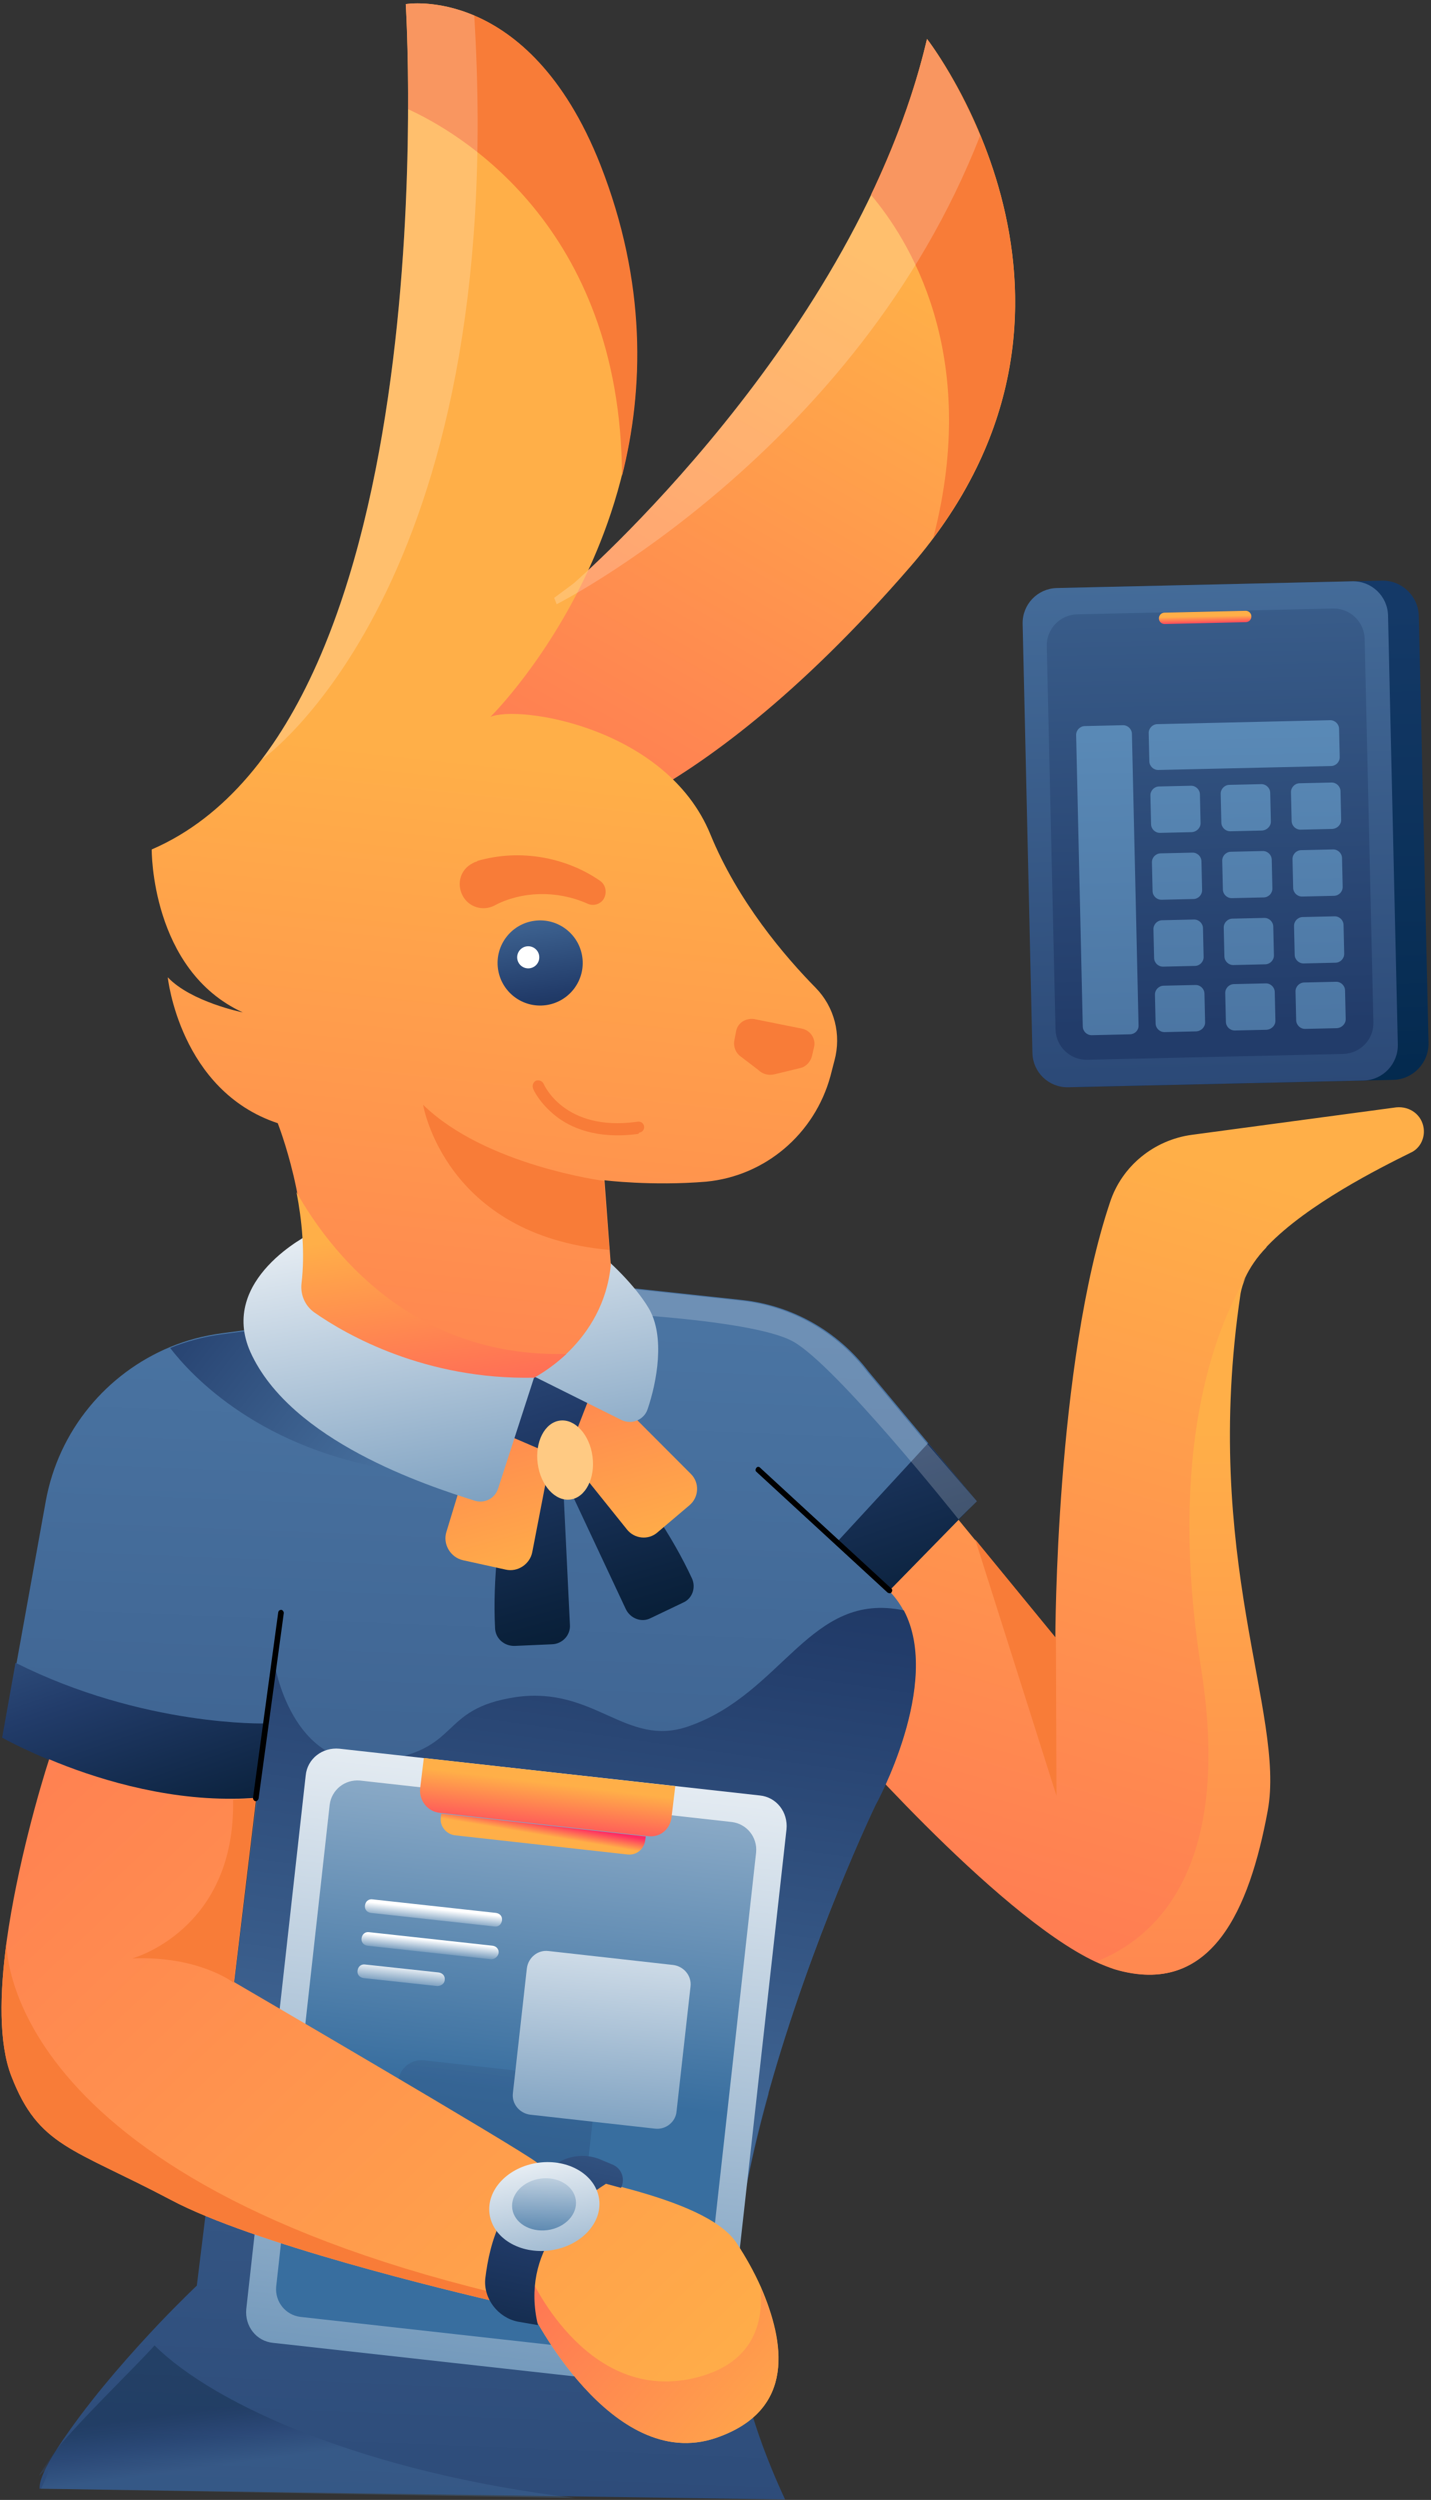 <?xml version="1.0" encoding="UTF-8"?>
<svg width="383px" height="669px" viewBox="0 0 383 669" version="1.1" xmlns="http://www.w3.org/2000/svg" xmlns:xlink="http://www.w3.org/1999/xlink">
    <rect x="0" y="0" width="383" height="669" fill="#333333" stroke="none"/>
    <!-- Generator: Sketch 59 (86127) - https://sketch.com -->
    <title>bunnynet-pricing</title>
    <desc>Created with Sketch.</desc>
    <defs>
        <linearGradient x1="51.18%" y1="115.505%" x2="48.284%" y2="-45.76%" id="linearGradient-1">
            <stop stop-color="#002649" offset="0%"></stop>
            <stop stop-color="#082E55" offset="23.31%"></stop>
            <stop stop-color="#143967" offset="67.65%"></stop>
            <stop stop-color="#183D6D" offset="100%"></stop>
        </linearGradient>
        <linearGradient x1="51.467%" y1="137.945%" x2="47.618%" y2="-89.666%" id="linearGradient-2">
            <stop stop-color="#223C6A" offset="0%"></stop>
            <stop stop-color="#5A8AB7" offset="100%"></stop>
        </linearGradient>
        <linearGradient x1="50.697%" y1="92.232%" x2="46.937%" y2="-135.551%" id="linearGradient-3">
            <stop stop-color="#223C6A" offset="0%"></stop>
            <stop stop-color="#416895" offset="55.82%"></stop>
            <stop stop-color="#5A8AB7" offset="100%"></stop>
        </linearGradient>
        <linearGradient x1="56.639%" y1="387.949%" x2="49.042%" y2="-1.27%" id="linearGradient-4">
            <stop stop-color="#223C6A" offset="0%"></stop>
            <stop stop-color="#5A8AB7" offset="100%"></stop>
        </linearGradient>
        <linearGradient x1="59.154%" y1="107.417%" x2="48.731%" y2="42.008%" id="linearGradient-5">
            <stop stop-color="#FF2A64" offset="0%"></stop>
            <stop stop-color="#FFAF48" offset="100%"></stop>
        </linearGradient>
        <linearGradient x1="9.578%" y1="240.281%" x2="55.559%" y2="4.965%" id="linearGradient-6">
            <stop stop-color="#FF2A64" offset="0%"></stop>
            <stop stop-color="#FFAF48" offset="100%"></stop>
        </linearGradient>
        <linearGradient x1="42.045%" y1="273.407%" x2="50.769%" y2="2.78%" id="linearGradient-7">
            <stop stop-color="#03192E" offset="0%"></stop>
            <stop stop-color="#0C233F" offset="16.95%"></stop>
            <stop stop-color="#223C6A" offset="50%"></stop>
            <stop stop-color="#4A74A2" offset="100%"></stop>
        </linearGradient>
        <linearGradient x1="34.252%" y1="39.014%" x2="48.29%" y2="68.74%" id="linearGradient-8">
            <stop stop-color="#03192E" offset="0%"></stop>
            <stop stop-color="#0C233F" offset="16.95%"></stop>
            <stop stop-color="#223C6A" offset="50%"></stop>
            <stop stop-color="#4A74A2" offset="100%"></stop>
        </linearGradient>
        <linearGradient x1="78.709%" y1="-110.856%" x2="37.706%" y2="117.704%" id="linearGradient-9">
            <stop stop-color="#03192E" offset="0%"></stop>
            <stop stop-color="#0C233F" offset="16.95%"></stop>
            <stop stop-color="#223C6A" offset="50%"></stop>
            <stop stop-color="#4A74A2" offset="100%"></stop>
        </linearGradient>
        <linearGradient x1="40.912%" y1="145.854%" x2="56.467%" y2="-18.459%" id="linearGradient-10">
            <stop stop-color="#386E9F" offset="0%"></stop>
            <stop stop-color="#FFFFFF" offset="100%"></stop>
        </linearGradient>
        <linearGradient x1="49.675%" y1="53.503%" x2="61.581%" y2="-69.163%" id="linearGradient-11">
            <stop stop-color="#386E9F" offset="0%"></stop>
            <stop stop-color="#FFFFFF" offset="100%"></stop>
        </linearGradient>
        <linearGradient x1="26.201%" y1="110.314%" x2="55.931%" y2="33.5%" id="linearGradient-12">
            <stop stop-color="#FF2A64" offset="0%"></stop>
            <stop stop-color="#FFAF48" offset="100%"></stop>
        </linearGradient>
        <linearGradient x1="64.838%" y1="31.399%" x2="48.883%" y2="50.673%" id="linearGradient-13">
            <stop stop-color="#FF2A64" offset="0%"></stop>
            <stop stop-color="#FFAF48" offset="100%"></stop>
        </linearGradient>
        <linearGradient x1="27.542%" y1="93.548%" x2="55.841%" y2="38.671%" id="linearGradient-14">
            <stop stop-color="#386E9F" offset="0%"></stop>
            <stop stop-color="#FFFFFF" offset="100%"></stop>
        </linearGradient>
        <linearGradient x1="29.82%" y1="88.678%" x2="58.115%" y2="33.96%" id="linearGradient-15">
            <stop stop-color="#386E9F" offset="0%"></stop>
            <stop stop-color="#FFFFFF" offset="100%"></stop>
        </linearGradient>
        <linearGradient x1="22.534%" y1="116.743%" x2="66.981%" y2="9.428%" id="linearGradient-16">
            <stop stop-color="#386E9F" offset="0%"></stop>
            <stop stop-color="#FFFFFF" offset="100%"></stop>
        </linearGradient>
        <linearGradient x1="36.751%" y1="152.489%" x2="63.769%" y2="-55.887%" id="linearGradient-17">
            <stop stop-color="#03192E" offset="0%"></stop>
            <stop stop-color="#0C233F" offset="16.95%"></stop>
            <stop stop-color="#223C6A" offset="50%"></stop>
            <stop stop-color="#4A74A2" offset="100%"></stop>
        </linearGradient>
        <linearGradient x1="38.351%" y1="183.95%" x2="59.343%" y2="-55.21%" id="linearGradient-18">
            <stop stop-color="#386E9F" offset="0%"></stop>
            <stop stop-color="#FFFFFF" offset="100%"></stop>
        </linearGradient>
        <linearGradient x1="56.562%" y1="125.601%" x2="32.016%" y2="-117.277%" id="linearGradient-19">
            <stop stop-color="#03192E" offset="0%"></stop>
            <stop stop-color="#0C233F" offset="16.95%"></stop>
            <stop stop-color="#223C6A" offset="50%"></stop>
            <stop stop-color="#4A74A2" offset="100%"></stop>
        </linearGradient>
        <linearGradient x1="-4.591%" y1="-239.013%" x2="61.367%" y2="109.539%" id="linearGradient-20">
            <stop stop-color="#FF2A64" offset="0%"></stop>
            <stop stop-color="#FFAF48" offset="100%"></stop>
        </linearGradient>
        <linearGradient x1="64.443%" y1="126.566%" x2="12.07%" y2="-139.401%" id="linearGradient-21">
            <stop stop-color="#03192E" offset="0%"></stop>
            <stop stop-color="#0C233F" offset="16.95%"></stop>
            <stop stop-color="#223C6A" offset="50%"></stop>
            <stop stop-color="#4A74A2" offset="100%"></stop>
        </linearGradient>
        <linearGradient x1="-32.706%" y1="-262.266%" x2="65.563%" y2="109.163%" id="linearGradient-22">
            <stop stop-color="#FF2A64" offset="0%"></stop>
            <stop stop-color="#FFAF48" offset="100%"></stop>
        </linearGradient>
        <linearGradient x1="133.641%" y1="330.535%" x2="-30.861%" y2="-222.326%" id="linearGradient-23">
            <stop stop-color="#03192E" offset="0%"></stop>
            <stop stop-color="#0C233F" offset="16.95%"></stop>
            <stop stop-color="#223C6A" offset="50%"></stop>
            <stop stop-color="#4A74A2" offset="100%"></stop>
        </linearGradient>
        <linearGradient x1="85.494%" y1="162.336%" x2="-40.52%" y2="-225.733%" id="linearGradient-24">
            <stop stop-color="#03192E" offset="0%"></stop>
            <stop stop-color="#0C233F" offset="16.95%"></stop>
            <stop stop-color="#223C6A" offset="50%"></stop>
            <stop stop-color="#4A74A2" offset="100%"></stop>
        </linearGradient>
        <linearGradient x1="77.244%" y1="103.237%" x2="3.037%" y2="-78.032%" id="linearGradient-25">
            <stop stop-color="#03192E" offset="0%"></stop>
            <stop stop-color="#0C233F" offset="16.95%"></stop>
            <stop stop-color="#223C6A" offset="50%"></stop>
            <stop stop-color="#4A74A2" offset="100%"></stop>
        </linearGradient>
        <linearGradient x1="-160.348%" y1="-55.597%" x2="115.173%" y2="80.118%" id="linearGradient-26">
            <stop stop-color="#03192E" offset="0%"></stop>
            <stop stop-color="#0C233F" offset="16.95%"></stop>
            <stop stop-color="#223C6A" offset="50%"></stop>
            <stop stop-color="#4A74A2" offset="100%"></stop>
        </linearGradient>
        <linearGradient x1="84.104%" y1="164.093%" x2="30.165%" y2="-23.81%" id="linearGradient-27">
            <stop stop-color="#386E9F" offset="0%"></stop>
            <stop stop-color="#FFFFFF" offset="100%"></stop>
        </linearGradient>
        <linearGradient x1="-179.378%" y1="-157.459%" x2="89.662%" y2="97.201%" id="linearGradient-28">
            <stop stop-color="#FF2A64" offset="0%"></stop>
            <stop stop-color="#FFAF48" offset="100%"></stop>
        </linearGradient>
        <linearGradient x1="-143.122%" y1="-77.376%" x2="115.546%" y2="78.418%" id="linearGradient-29">
            <stop stop-color="#FF2A64" offset="0%"></stop>
            <stop stop-color="#FFAF48" offset="100%"></stop>
        </linearGradient>
        <linearGradient x1="26.191%" y1="183.124%" x2="72.029%" y2="-85.456%" id="linearGradient-30">
            <stop stop-color="#03192E" offset="0%"></stop>
            <stop stop-color="#0C233F" offset="16.95%"></stop>
            <stop stop-color="#223C6A" offset="50%"></stop>
            <stop stop-color="#4A74A2" offset="100%"></stop>
        </linearGradient>
        <linearGradient x1="89.571%" y1="239.157%" x2="33.627%" y2="-27.408%" id="linearGradient-31">
            <stop stop-color="#386E9F" offset="0%"></stop>
            <stop stop-color="#FFFFFF" offset="100%"></stop>
        </linearGradient>
        <linearGradient x1="47.032%" y1="135.149%" x2="53.43%" y2="-62.072%" id="linearGradient-32">
            <stop stop-color="#386E9F" offset="0%"></stop>
            <stop stop-color="#FFFFFF" offset="100%"></stop>
        </linearGradient>
        <linearGradient x1="50.382%" y1="280.519%" x2="49.881%" y2="21.06%" id="linearGradient-33">
            <stop stop-color="#FF2A64" offset="0%"></stop>
            <stop stop-color="#FFAF48" offset="100%"></stop>
        </linearGradient>
        <linearGradient x1="-29.58%" y1="214.748%" x2="69.694%" y2="30.103%" id="linearGradient-34">
            <stop stop-color="#FF2A64" offset="0%"></stop>
            <stop stop-color="#FFAF48" offset="100%"></stop>
        </linearGradient>
        <linearGradient x1="42.94%" y1="199.892%" x2="50.702%" y2="55.702%" id="linearGradient-35">
            <stop stop-color="#FF2A64" offset="0%"></stop>
            <stop stop-color="#FFAF48" offset="100%"></stop>
        </linearGradient>
        <linearGradient x1="70.282%" y1="200.639%" x2="38.971%" y2="-32.396%" id="linearGradient-36">
            <stop stop-color="#03192E" offset="0%"></stop>
            <stop stop-color="#0C233F" offset="16.95%"></stop>
            <stop stop-color="#223C6A" offset="50%"></stop>
            <stop stop-color="#4A74A2" offset="100%"></stop>
        </linearGradient>
        <linearGradient x1="76.54%" y1="190.486%" x2="43.295%" y2="20.325%" id="linearGradient-37">
            <stop stop-color="#FF2A64" offset="0%"></stop>
            <stop stop-color="#FFAF48" offset="100%"></stop>
        </linearGradient>
    </defs>
    <g id="Page-1" stroke="none" stroke-width="1" fill="none" fill-rule="evenodd">
        <g id="bunnynet-pricing" fill-rule="nonzero">
            <path d="M372.887,288.979 L288.114,290.912 C282.783,291.034 278.342,286.791 278.221,281.46 L275.615,167.21 C275.494,161.879 279.736,157.438 285.068,157.317 L369.841,155.383 C375.172,155.262 379.613,159.504 379.734,164.836 L382.338,279.009 C382.461,284.417 378.219,288.857 372.887,288.979 Z" id="Path" fill="url(#linearGradient-1)"></path>
            <path d="M364.966,289.159 L285.905,290.962 C280.726,291.08 276.441,286.987 276.323,281.807 L273.704,166.949 C273.586,161.769 277.679,157.485 282.859,157.366 L361.919,155.563 C367.099,155.445 371.383,159.539 371.501,164.718 L374.119,279.501 C374.237,284.68 370.145,289.041 364.966,289.159 Z" id="Path" fill="url(#linearGradient-2)"></path>
            <path d="M359.469,282.045 L290.995,283.607 C286.425,283.711 282.608,280.064 282.504,275.494 L280.164,172.898 C280.06,168.328 283.707,164.511 288.277,164.406 L356.75,162.845 C361.32,162.741 365.137,166.388 365.242,170.958 L367.583,273.63 C367.687,278.2 364.038,281.941 359.469,282.045 Z" id="Path" fill="url(#linearGradient-3)"></path>
            <path d="M302.422,276.793 L292.216,277.027 C290.921,277.055 289.831,276.013 289.801,274.719 L288.022,196.724 C287.993,195.43 289.035,194.339 290.33,194.309 L300.536,194.076 C301.831,194.047 302.921,195.089 302.951,196.384 L304.731,274.454 C304.761,275.749 303.717,276.764 302.422,276.793 Z M322.544,273.591 L322.368,265.898 C322.339,264.603 321.248,263.561 319.953,263.591 L311.423,263.785 C310.128,263.815 309.086,264.906 309.115,266.2 L309.291,273.893 C309.32,275.188 310.411,276.23 311.706,276.2 L320.237,276.006 C321.53,275.9 322.572,274.81 322.544,273.591 Z M322.144,256.073 L321.969,248.38 C321.939,247.085 320.849,246.043 319.554,246.073 L311.023,246.267 C309.728,246.297 308.686,247.387 308.716,248.682 L308.891,256.375 C308.921,257.67 310.012,258.712 311.306,258.682 L319.837,258.488 C321.132,258.458 322.174,257.368 322.144,256.073 Z M321.736,238.174 L321.561,230.481 C321.531,229.186 320.441,228.144 319.146,228.174 L310.615,228.368 C309.32,228.398 308.278,229.488 308.308,230.783 L308.483,238.476 C308.513,239.771 309.603,240.813 310.898,240.783 L319.429,240.589 C320.724,240.559 321.766,239.468 321.736,238.174 Z M321.328,220.275 L321.153,212.582 C321.123,211.287 320.032,210.245 318.738,210.274 L310.207,210.469 C308.912,210.499 307.87,211.589 307.9,212.884 L308.075,220.577 C308.105,221.872 309.195,222.914 310.49,222.884 L319.021,222.69 C320.314,222.584 321.356,221.493 321.328,220.275 Z M341.357,273.162 L341.181,265.469 C341.152,264.174 340.061,263.132 338.766,263.162 L330.236,263.356 C328.941,263.386 327.899,264.477 327.929,265.771 L328.104,273.464 C328.133,274.759 329.224,275.801 330.519,275.771 L339.05,275.577 C340.343,275.471 341.385,274.381 341.357,273.162 Z M340.957,255.644 L340.782,247.951 C340.752,246.656 339.662,245.614 338.367,245.644 L329.836,245.838 C328.542,245.868 327.5,246.958 327.529,248.253 L327.704,255.946 C327.734,257.241 328.825,258.283 330.119,258.253 L338.65,258.059 C339.945,258.029 340.987,256.939 340.957,255.644 Z M340.549,237.745 L340.374,230.052 C340.344,228.757 339.254,227.715 337.959,227.745 L329.428,227.939 C328.133,227.969 327.091,229.059 327.121,230.354 L327.296,238.047 C327.326,239.342 328.416,240.384 329.711,240.354 L338.242,240.16 C339.537,240.13 340.579,239.039 340.549,237.745 Z M340.141,219.846 L339.966,212.153 C339.936,210.858 338.845,209.816 337.551,209.845 L329.02,210.04 C327.725,210.07 326.683,211.16 326.713,212.455 L326.888,220.148 C326.918,221.443 328.008,222.485 329.303,222.455 L337.834,222.261 C339.127,222.155 340.169,221.064 340.141,219.846 Z M358.954,219.417 L358.779,211.724 C358.749,210.429 357.658,209.387 356.364,209.416 L347.833,209.611 C346.538,209.64 345.496,210.731 345.526,212.026 L345.701,219.719 C345.731,221.014 346.821,222.056 348.116,222.026 L356.647,221.832 C357.94,221.726 358.982,220.635 358.954,219.417 Z M360.17,272.733 L359.994,265.04 C359.965,263.745 358.874,262.703 357.58,262.733 L349.049,262.927 C347.754,262.957 346.712,264.047 346.742,265.342 L346.917,273.035 C346.947,274.33 348.037,275.372 349.332,275.342 L357.863,275.148 C359.156,275.042 360.198,273.952 360.17,272.733 Z M359.77,255.215 L359.595,247.522 C359.565,246.227 358.475,245.185 357.18,245.215 L348.649,245.409 C347.355,245.439 346.313,246.529 346.342,247.824 L346.517,255.517 C346.547,256.812 347.638,257.854 348.932,257.824 L357.463,257.63 C358.758,257.6 359.8,256.509 359.77,255.215 Z M359.362,237.316 L359.187,229.623 C359.157,228.328 358.067,227.286 356.772,227.315 L348.241,227.51 C346.946,227.54 345.904,228.63 345.934,229.925 L346.109,237.618 C346.139,238.913 347.229,239.955 348.524,239.925 L357.055,239.731 C358.35,239.701 359.392,238.61 359.362,237.316 Z M358.57,202.584 L358.398,195.043 C358.369,193.749 357.278,192.706 355.983,192.736 L309.75,193.79 C308.455,193.82 307.414,194.911 307.443,196.205 L307.615,203.746 C307.645,205.041 308.735,206.083 310.03,206.053 L356.263,204.999 C357.558,204.969 358.6,203.879 358.57,202.584 Z" id="Shape" fill="url(#linearGradient-4)"></path>
            <path d="M333.439,166.501 L311.731,166.996 C310.894,167.015 310.193,166.346 310.173,165.508 C310.154,164.67 310.824,163.969 311.662,163.95 L333.369,163.455 C334.207,163.436 334.908,164.105 334.927,164.943 C334.947,165.781 334.277,166.482 333.439,166.501 Z" id="Path" fill="url(#linearGradient-5)"></path>
            <path d="M381.037,301.922 C381.412,304.709 379.987,307.438 377.445,308.526 C369.187,312.622 350.021,322.214 339.276,333.363 C339.276,333.363 339.276,333.363 339.149,333.529 C339.002,333.549 339.022,333.696 338.895,333.862 C336.404,336.436 334.539,339.225 333.261,341.935 C332.559,343.373 332.149,344.772 331.887,346.151 C321.29,417.299 343.988,458.444 339.145,484.625 C334.302,510.807 324.225,534.706 298.256,526.997 C296.69,526.461 294.959,525.798 293.208,524.988 C266.275,512.333 222.417,461.49 222.417,461.49 L222.507,405.489 L256.566,406.736 L282.462,438.343 C282.462,438.343 282.486,365.18 297.1,321.71 C300.278,312.027 308.895,305.046 319.015,303.686 L373.717,296.336 C377.404,295.99 380.564,298.402 381.037,301.922 Z" id="Path" fill="url(#linearGradient-6)"></path>
            <path d="M261.422,401.752 L248.43,386.179 L232.414,366.98 C224.257,356.281 212.135,349.4 198.796,347.907 L158.651,343.596 L137.093,346.493 L73.717,354.859 L59.345,356.79 C54.505,357.44 49.891,358.657 45.649,360.422 C28.534,367.499 15.662,382.815 12.239,401.789 L4.45,444.939 L0.872,464.979 C0.872,464.979 34.49,484.052 68.731,481.094 L65.967,503.86 L52.679,611.652 C52.679,611.652 48.439,615.655 42.549,621.822 C35.624,629.172 26.266,639.537 18.367,650.751 C8.817,664.128 11,666.007 10.499,665.999 L210.121,668.882 C203.398,654.407 197.965,638.415 196.609,622.771 C196.173,617.305 196.051,611.947 196.534,606.656 C198.083,591.518 201.46,575.536 205.689,560.336 C205.669,560.19 205.669,560.19 205.669,560.19 C217.146,518.933 234.271,483.039 234.271,483.039 C234.271,483.039 252.309,450.605 241.738,430.824 C240.749,429.016 239.466,427.247 237.91,425.665 L256.548,406.588 L261.422,401.752 Z" id="Path" fill="url(#linearGradient-7)"></path>
            <path d="M41.361,627.671 C35.911,633.778 19.419,649.553 14,657 C4.779,670.728 17.499,652.499 10.999,666 L153.999,668.5 C98.158,661.819 57.551,643.711 41.361,627.671 Z" id="Path" fill="url(#linearGradient-8)" opacity="0.3"></path>
            <path d="M241.904,430.952 C216.71,425.678 209.658,453.201 184.262,461.988 C167.577,467.813 159.219,451.169 138.12,454.153 C116.894,457.304 123.936,468.601 100.852,471.254 C77.915,473.888 73.446,445.076 73.446,445.076 L56.723,578.412 C95.407,579.634 158.196,581.35 200.167,582.579 C210.354,532.836 234.291,483.186 234.291,483.186 C234.291,483.186 252.309,450.606 241.904,430.952 Z" id="Path" fill="url(#linearGradient-9)"></path>
            <path d="M185.565,639.484 L73.1,626.974 C68.563,626.538 65.478,622.474 65.914,617.936 L81.816,475.155 C82.251,470.618 86.316,467.533 90.854,467.969 L203.318,480.479 C207.856,480.915 210.94,484.979 210.505,489.517 L194.602,632.298 C194.167,636.835 190.122,640.066 185.565,639.484 Z" id="Path" fill="url(#linearGradient-10)"></path>
            <path d="M179.963,631.129 L80.378,620.024 C76.427,619.509 73.568,616.011 73.916,611.934 L88.239,482.952 C88.753,479.001 92.251,476.142 96.329,476.49 L195.913,487.595 C199.864,488.109 202.723,491.607 202.375,495.685 L188.053,624.667 C187.539,628.618 183.894,631.497 179.963,631.129 Z" id="Path" fill="url(#linearGradient-11)"></path>
            <path d="M173.427,491.363 L117.645,485.122 C114.466,484.803 112.126,481.833 112.446,478.654 L113.435,470.459 L180.737,477.989 L179.748,486.184 C179.449,489.509 176.625,491.829 173.427,491.363 Z" id="Path" fill="url(#linearGradient-12)"></path>
            <path d="M167.964,496.278 L121.736,491.142 C119.458,490.851 117.676,488.702 117.967,486.423 L118.122,485.357 L172.839,491.443 L172.683,492.509 C172.392,494.787 170.389,496.55 167.964,496.278 Z" id="Path" fill="url(#linearGradient-13)"></path>
            <path d="M132.334,515.548 L99.298,511.924 C98.232,511.769 97.528,510.968 97.683,509.902 C97.838,508.836 98.639,508.131 99.705,508.286 L132.741,511.91 C133.807,512.065 134.511,512.867 134.356,513.933 C134.201,514.999 133.4,515.703 132.334,515.548 Z" id="Path" fill="url(#linearGradient-14)"></path>
            <path d="M131.423,524.329 L98.388,520.706 C97.322,520.55 96.617,519.749 96.773,518.683 C96.928,517.617 97.729,516.912 98.795,517.068 L131.83,520.691 C132.896,520.847 133.601,521.648 133.446,522.714 C133.271,523.633 132.323,524.358 131.423,524.329 Z" id="Path" fill="url(#linearGradient-15)"></path>
            <path d="M117.006,531.492 L97.31,529.361 C96.244,529.205 95.539,528.404 95.695,527.338 C95.85,526.272 96.651,525.568 97.717,525.723 L117.413,527.854 C118.479,528.01 119.184,528.811 119.028,529.877 C119,530.776 118.052,531.501 117.006,531.492 Z" id="Path" fill="url(#linearGradient-16)"></path>
            <path d="M147.652,608.447 L107.635,603.97 C104.143,603.543 101.637,600.446 102.064,596.955 L106.541,556.937 C106.968,553.446 110.065,550.939 113.556,551.366 L153.574,555.843 C157.065,556.27 159.572,559.367 159.145,562.858 L154.668,602.876 C154.388,606.348 151.144,608.874 147.652,608.447 Z" id="Path" fill="url(#linearGradient-17)" opacity="0.3"></path>
            <path d="M175.285,569.647 L141.937,565.916 C139.052,565.557 136.918,563.007 137.277,560.122 L141.008,526.774 C141.367,523.889 143.917,521.755 146.802,522.114 L180.15,525.845 C183.035,526.204 185.169,528.754 184.81,531.639 L181.079,564.987 C180.867,567.852 178.17,570.006 175.285,569.647 Z" id="Path" fill="url(#linearGradient-18)"></path>
            <path d="M140.118,380.129 C140.118,380.129 131.131,408.808 132.498,435.649 C132.579,438.475 134.947,440.545 137.773,440.464 L147.717,440.024 C150.543,439.943 152.76,437.555 152.533,434.749 L150.445,391.432 L140.118,380.129 Z" id="Path" fill="url(#linearGradient-19)"></path>
            <path d="M129.642,376.609 C129.428,377.235 122.801,399.028 119.487,409.924 C118.434,413.201 120.56,416.798 123.944,417.537 L135.328,420.039 C138.566,420.798 141.849,418.566 142.462,415.348 L148.717,383.004 L129.642,376.609 Z" id="Path" fill="url(#linearGradient-20)"></path>
            <path d="M153.776,378.442 C153.776,378.442 174.283,398.829 185.219,422.443 C186.288,424.837 185.342,427.801 182.801,428.889 L174.102,433.044 C171.727,434.259 168.744,433.167 167.509,430.645 L149.723,392.723 L153.776,378.442 Z" id="Path" fill="url(#linearGradient-21)"></path>
            <path d="M161.229,370.573 C161.601,371.12 177.125,386.652 184.887,394.418 C187.295,396.782 187.074,400.694 184.524,402.828 L175.946,410.102 C173.542,412.217 169.758,411.829 167.77,409.26 L147.866,384.462 L161.229,370.573 Z" id="Path" fill="url(#linearGradient-22)"></path>
            <path d="M132.229,382.533 C132.542,382.64 151.247,390.727 151.247,390.727 L158.347,372.454 L139.623,364.22 L132.229,382.533 Z" id="Path" fill="url(#linearGradient-23)"></path>
            <polygon id="Path" fill="url(#linearGradient-24)" points="261.42 401.753 238.055 425.646 223.931 412.762 248.429 386.179"></polygon>
            <path d="M261.422,401.754 L256.547,406.589 C255.47,405.241 223.865,365.592 212.389,359.072 C200.746,352.424 152.311,350.869 152.311,350.869 C152.311,350.869 138.799,352.536 136.462,351.805 C135.836,351.59 136.146,349.458 136.818,346.68 L158.377,343.784 L198.521,348.095 C211.861,349.587 223.983,356.469 232.139,367.168 L248.156,386.366 L261.422,401.754 Z" id="Path" fill="#FFFFFF" opacity="0.2"></path>
            <path d="M65.673,503.9 L68.436,481.133 C34.195,484.092 0.577,465.019 0.577,465.019 L4.156,444.979 C38.417,462.174 71.135,461.212 71.135,461.212 L65.673,503.9 Z" id="Path" fill="url(#linearGradient-25)"></path>
            <path d="M107.149,393.666 C69.692,388.247 51.152,368.044 45.541,360.735 C49.93,358.951 54.544,357.734 59.237,357.104 L73.609,355.173 L107.149,393.666 Z" id="Path" fill="url(#linearGradient-26)"></path>
            <path d="M83.089,330.16 C83.089,330.16 58.294,342.3 67.046,361.877 C77.855,385.657 114.086,397.511 127.027,401.595 C129.678,402.434 132.473,401.013 133.312,398.362 L143.021,368.391 L166.383,380.033 C169.093,381.312 172.348,379.979 173.313,377.161 C175.78,369.962 178.144,357.551 173.54,349.958 C166.625,338.494 150.186,327.266 150.186,327.266 L83.089,330.16 Z" id="Path" fill="url(#linearGradient-27)"></path>
            <polygon id="Path" fill="#F87C38" points="282.61 438.322 282.76 480.555 261.002 411.962"></polygon>
            <path d="M191.632,652.405 C163.509,662.006 141.923,618.025 141.923,618.025 C141.923,618.025 140.837,617.723 138.852,617.393 C138.079,617.198 137.16,617.023 136.074,616.721 C118.821,612.768 67.423,600.265 45.713,588.699 C19.356,574.772 10.36,574.488 3.046,555.613 C-0.376,546.816 -0.096,533.341 1.777,519.503 C4.583,499.268 10.722,478.287 13.149,470.795 C24.702,475.662 43.111,481.55 62.345,481.355 C64.438,481.372 66.511,481.243 68.584,481.114 L62.669,530.432 C62.669,530.432 138.809,574.847 143.653,578.675 C148.517,582.65 188.809,586.941 197.359,600.574 C199.425,603.73 201.757,607.747 203.687,612.116 C209.97,626.65 213.186,645.03 191.632,652.405 Z" id="Path" fill="url(#linearGradient-28)"></path>
            <path d="M138.537,615.047 L138.852,617.393 C138.079,617.198 137.16,617.023 136.074,616.721 C118.821,612.769 67.423,600.265 45.713,588.7 C19.356,574.772 10.359,574.488 3.046,555.613 C-0.376,546.816 -0.096,533.341 1.777,519.503 C1.65,519.669 -1.014,583.183 138.537,615.047 Z" id="Path" fill="#F87C38"></path>
            <path d="M191.631,652.406 C163.508,662.007 141.922,618.026 141.922,618.026 C141.922,618.026 139.77,617.568 136.073,616.721 C138.934,612.455 141.541,608.522 141.541,608.522 C141.541,608.522 156.135,642.692 185.024,636.571 C201.859,632.965 204.341,621.434 203.559,612.282 C209.969,626.65 213.185,645.03 191.631,652.406 Z" id="Path" fill="url(#linearGradient-29)"></path>
            <path d="M68.455,481.281 L62.54,530.599 C62.54,530.599 53.204,523.343 35.389,524.095 C35.389,524.095 63.054,516.645 62.383,481.648 C64.31,481.539 66.382,481.41 68.455,481.281 Z" id="Path" fill="#F87C38"></path>
            <path d="M238.155,426.379 C238.008,426.399 237.695,426.292 237.529,426.165 L202.431,393.853 C202.098,393.599 202.186,393.14 202.439,392.807 C202.693,392.474 203.133,392.415 203.486,392.816 L238.584,425.127 C238.917,425.381 238.829,425.841 238.575,426.173 C238.448,426.34 238.302,426.359 238.155,426.379 Z" id="Path" fill="#000000"></path>
            <path d="M68.555,482.013 L68.409,482.033 C67.949,481.945 67.743,481.525 67.704,481.232 L74.46,431.502 C74.547,431.042 74.821,430.856 75.261,430.797 C75.72,430.884 75.926,431.305 75.966,431.598 L69.21,481.328 C69.103,481.641 68.849,481.974 68.555,482.013 Z" id="Path" fill="#000000"></path>
            <path d="M163.886,579.242 L161.196,578.11 C157.694,576.491 153.675,576.583 150.313,578.229 C134.343,586.048 131.042,600.377 129.898,609.638 C129.287,615.095 133.262,620.234 138.632,621.305 L143.982,622.228 C139.209,602.266 153.522,589.891 162.19,584.397 L166.22,585.498 C167.391,583.101 166.41,580.246 163.886,579.242 Z" id="Path" fill="url(#linearGradient-30)"></path>
            <path d="M147.266,602.228 C155.365,601.14 161.226,595.005 160.355,588.525 C159.484,582.045 152.213,577.675 144.113,578.763 C136.013,579.851 130.153,585.986 131.024,592.466 C131.894,598.946 139.166,603.316 147.266,602.228 Z" id="Path" fill="url(#linearGradient-31)"></path>
            <path d="M146.536,596.802 C151.234,596.171 154.627,592.573 154.116,588.766 C153.604,584.959 149.382,582.385 144.684,583.016 C139.986,583.647 136.592,587.245 137.104,591.052 C137.615,594.859 141.838,597.433 146.536,596.802 Z" id="Path" fill="url(#linearGradient-32)"></path>
            <path d="M152.666,401.287 C156.716,400.742 159.364,395.574 158.58,389.742 C157.797,383.91 153.879,379.624 149.829,380.168 C145.779,380.712 143.131,385.881 143.915,391.713 C144.698,397.544 148.617,401.831 152.666,401.287 Z" id="Path" fill="#FFCA83"></path>
            <path d="M333.408,341.915 C332.706,343.353 332.297,344.752 332.034,346.131 C321.438,417.28 344.136,458.424 339.293,484.606 C334.449,510.787 324.372,534.686 298.403,526.978 C296.838,526.441 295.106,525.778 293.355,524.968 C308.955,518.841 329.931,500.495 321.506,446.683 C312.344,388.491 325.13,355.867 333.408,341.915 Z" id="Path" fill="url(#linearGradient-33)"></path>
            <path d="M153.474,156.17 C153.474,156.17 229.464,90.568 248.109,10.425 C248.109,10.425 303.996,81.897 243.773,151.502 C183.549,221.107 143.343,224.12 143.343,224.12 L102.156,194.269 L153.474,156.17 Z" id="Path" fill="url(#linearGradient-34)"></path>
            <path d="M74.336,300.579 C74.336,300.579 83.394,323.549 80.823,343.304 C80.484,346.336 81.777,349.297 84.253,351.055 C92.825,357.07 114.008,369.154 143.186,368.518 C143.186,368.518 161.511,359.337 163.485,338.468 L161.79,315.852 C161.79,315.852 174.396,317.443 189.013,316.226 C204.931,314.684 218.042,303.367 222.251,288.021 L223.332,283.844 C225.232,276.87 223.347,269.509 218.325,264.361 C210.025,255.921 197.445,241.187 190.103,223.212 C178.349,194.632 138.868,188.59 131.244,191.854 C131.244,191.854 194.291,129.932 160.518,44.141 C141.44,-4.507 108.6,1.1 108.6,1.1 C108.6,1.1 120.479,192.852 40.604,227.324 C40.604,227.324 40.314,259.612 64.977,270.93 C64.977,270.93 51.167,268.157 44.902,261.534 C44.902,261.534 48.082,291.863 74.336,300.579 Z" id="Path" fill="url(#linearGradient-35)"></path>
            <path d="M166.479,127.398 C172.322,104.218 173.125,75.742 160.645,43.975 C141.44,-4.507 108.6,1.1 108.6,1.1 C108.6,1.1 109.325,12.051 109.244,29.232 C122.128,35.115 166.225,59.947 166.479,127.398 Z" id="Path" fill="#F87C38"></path>
            <path d="M248.108,10.423 C244.68,24.918 239.395,38.917 233.111,52.153 C242.871,63.682 262.664,94.317 249.778,143.975 C300.04,76.903 248.108,10.423 248.108,10.423 Z" id="Path" fill="#F87C38"></path>
            <path d="M248.109,10.425 C229.444,90.421 153.474,156.17 153.474,156.17 L148.315,159.999 L148.991,161.699 C148.991,161.699 229.231,121.057 262.333,36.284 C255.707,20.303 248.109,10.425 248.109,10.425 Z" id="Path" fill="#FFFFFF" opacity="0.2"></path>
            <path d="M161.662,316.019 C161.662,316.019 129.907,311.924 113.238,295.65 C113.238,295.65 118.974,330.563 163.099,334.489 L161.662,316.019 Z" id="Path" fill="#F87C38"></path>
            <path d="M146.085,268.992 C152.322,268.154 156.698,262.419 155.86,256.182 C155.022,249.945 149.287,245.569 143.05,246.407 C136.814,247.245 132.437,252.98 133.275,259.216 C134.113,265.453 139.848,269.83 146.085,268.992 Z" id="Path" fill="url(#linearGradient-36)"></path>
            <path d="M141.772,259.119 C143.392,258.901 144.529,257.411 144.311,255.791 C144.094,254.171 142.604,253.035 140.984,253.252 C139.364,253.47 138.227,254.96 138.445,256.58 C138.663,258.2 140.152,259.336 141.772,259.119 Z" id="Path" fill="#FFFFFF"></path>
            <path d="M127.761,230.395 C139.257,227.059 151.521,229.442 160.573,235.691 C162.217,236.814 162.512,239.014 161.536,240.638 C160.54,242.116 158.653,242.518 157.215,241.816 C148.959,238.147 139.454,238.529 132.349,242.32 C129.28,243.927 125.397,242.806 123.771,239.591 C122.144,236.375 123.285,232.639 126.5,231.012 C126.92,230.807 127.194,230.62 127.634,230.561 L127.761,230.395 Z" id="Path" fill="#F87C38"></path>
            <path d="M201.828,272.7 L214.718,275.297 C216.87,275.755 218.359,277.944 217.901,280.095 L217.337,282.56 C216.947,284.105 215.785,285.456 214.191,285.819 L207.25,287.499 C205.657,287.862 204.111,287.472 202.907,286.29 L197.917,282.482 C196.732,281.447 196.203,279.726 196.592,278.181 L197.03,275.882 C197.487,273.731 199.549,272.409 201.828,272.7 Z" id="Path" fill="#F87C38"></path>
            <path d="M170.724,303.454 C159.578,304.951 152.573,301.712 148.727,298.645 C144.382,295.198 142.697,291.543 142.657,291.249 C142.392,290.389 142.734,289.597 143.428,289.205 C144.288,288.94 145.08,289.281 145.472,289.975 C145.698,290.542 151.225,302.789 170.29,300.227 C170.437,300.208 170.584,300.188 170.73,300.168 C171.61,300.05 172.295,300.704 172.394,301.438 C172.512,302.318 171.858,303.003 171.124,303.101 C170.871,303.434 170.871,303.434 170.724,303.454 Z" id="Path" fill="#F87C38"></path>
            <path d="M108.6,1.1 C108.6,1.1 117.248,141.03 69.935,203.376 C69.935,203.376 136.323,157.429 126.927,4.162 C116.626,-0.277 108.6,1.1 108.6,1.1 Z" id="Path" fill="#FFFFFF" opacity="0.2"></path>
            <path d="M151.609,362.31 C109.807,363.447 87.786,334.007 79.351,319.015 C80.796,326.436 81.685,335.275 80.696,343.47 C80.357,346.502 81.651,349.463 84.126,351.221 C92.698,357.236 113.881,369.32 143.059,368.684 C143.039,368.537 147.095,366.499 151.609,362.31 Z" id="Path" fill="url(#linearGradient-37)"></path>
        </g>
    </g>
</svg>